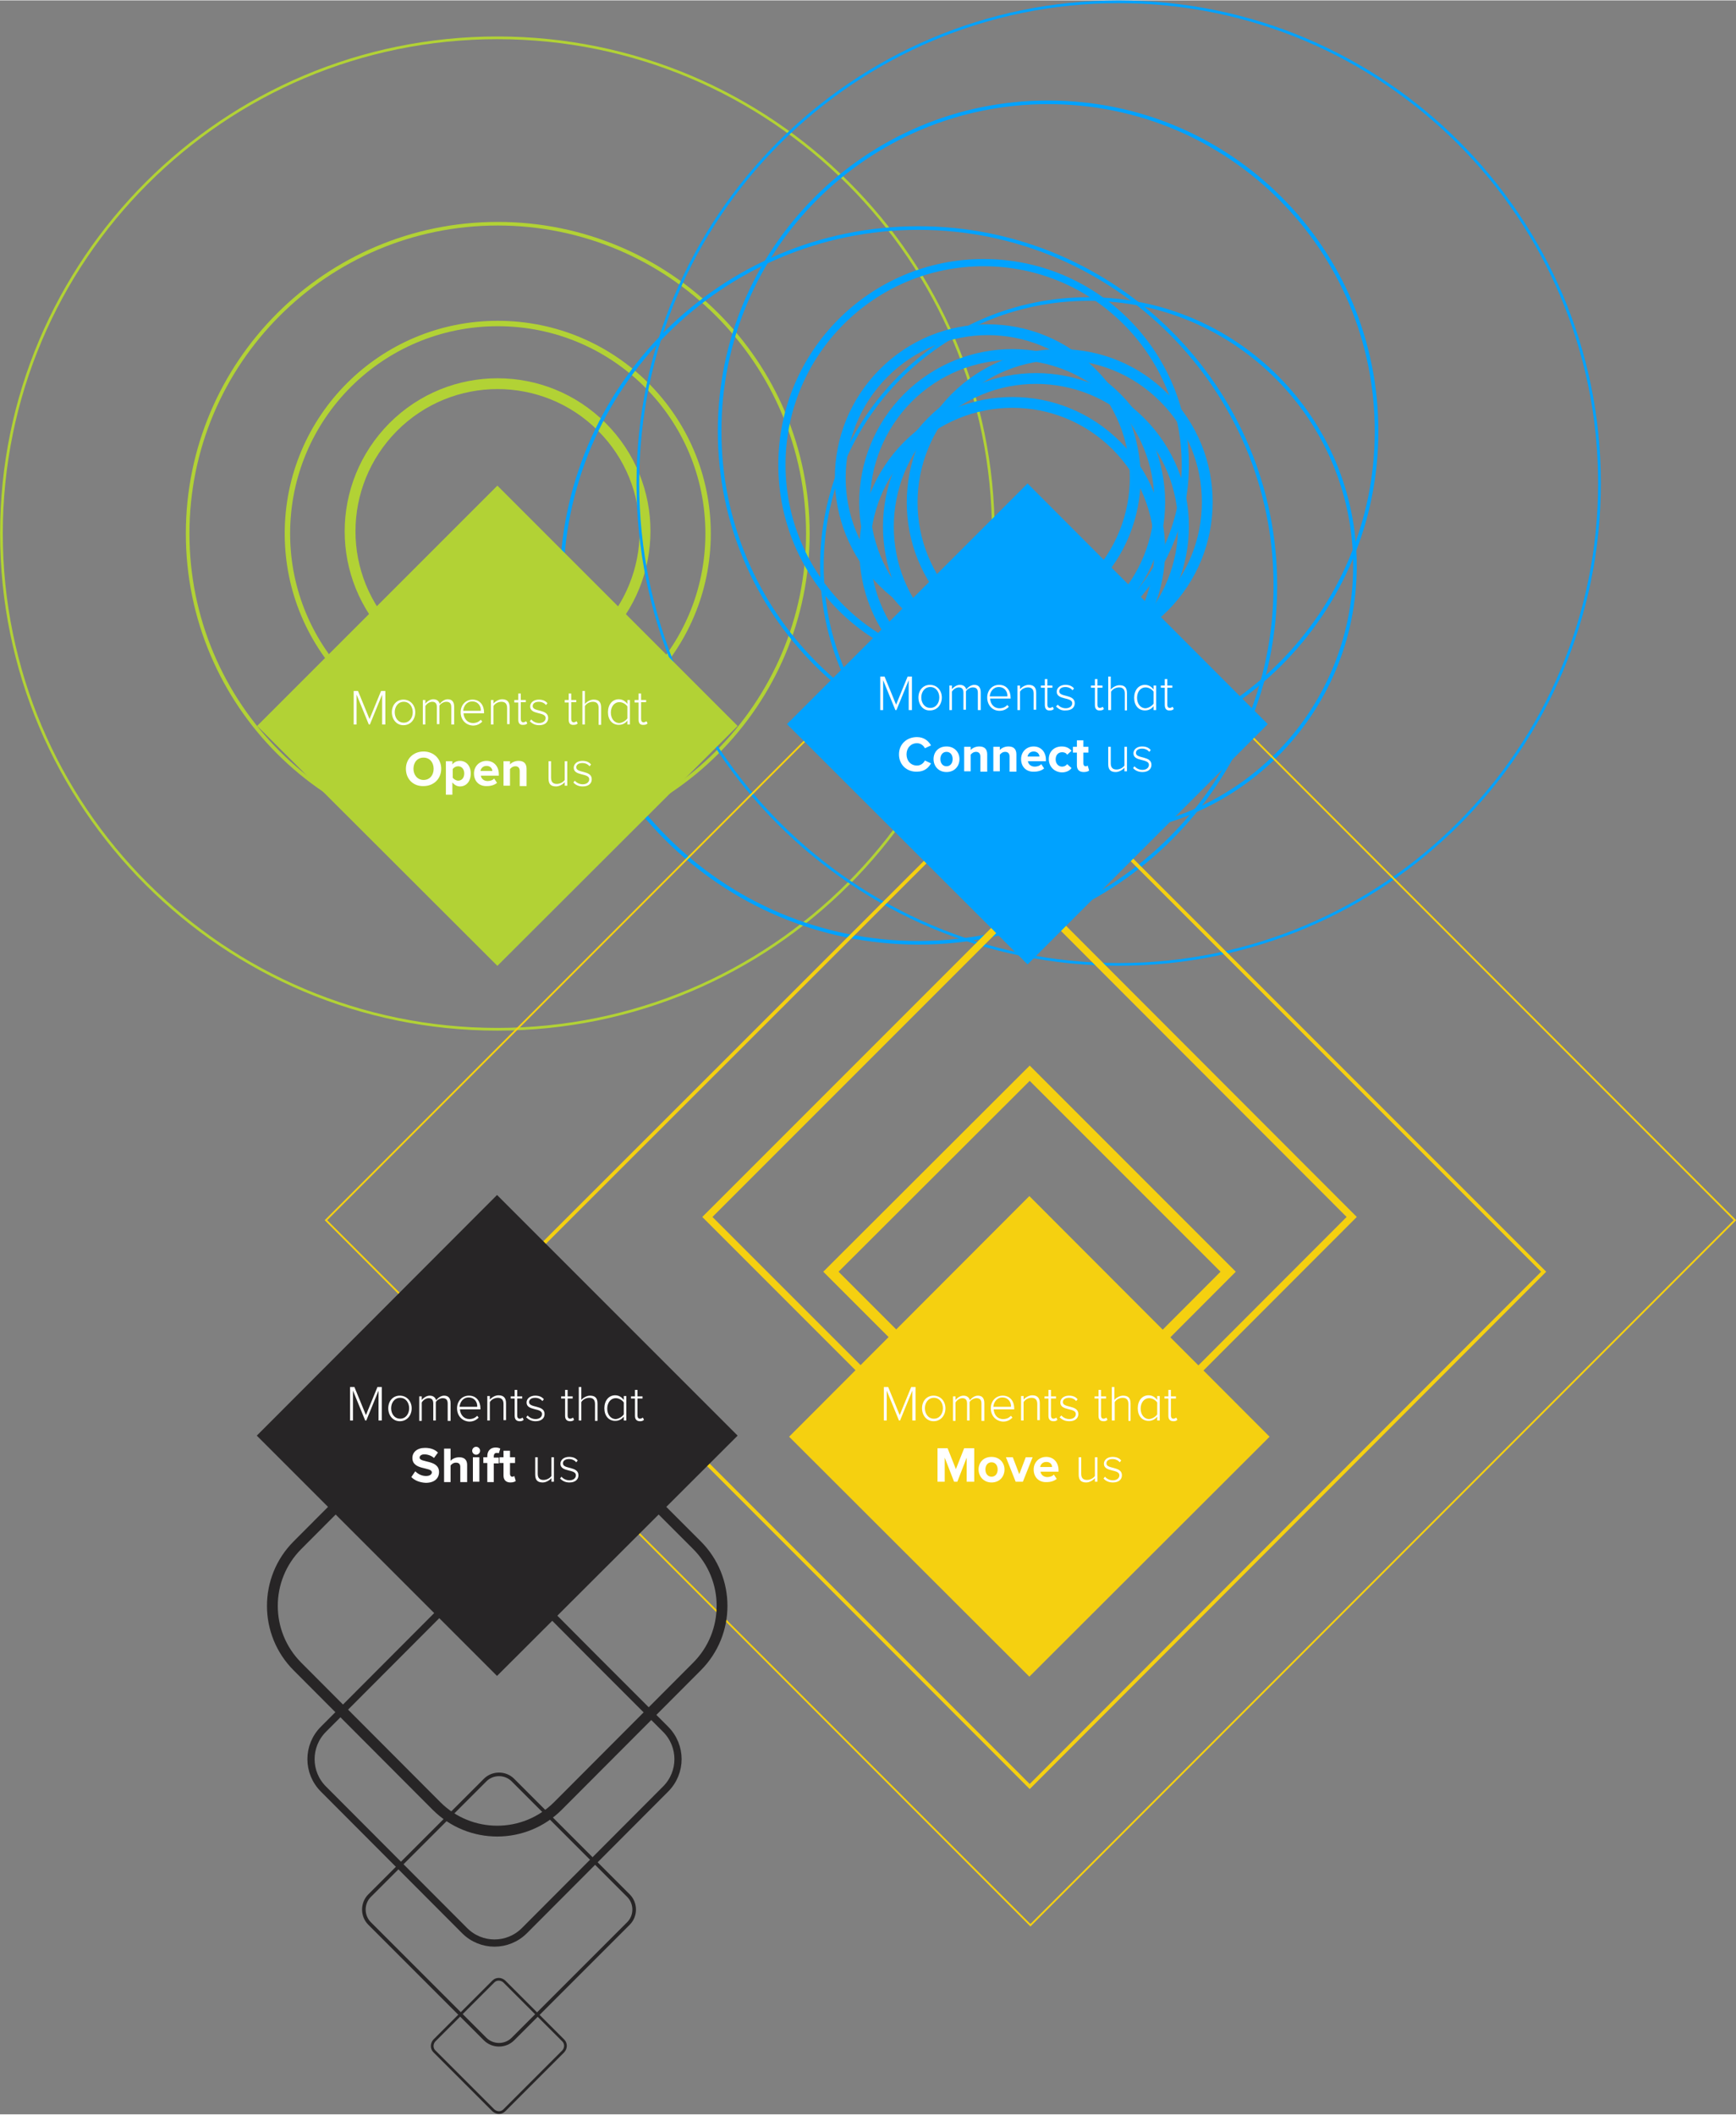 <?xml version="1.0" encoding="utf-8"?>
<!-- Generator: Adobe Illustrator 18.0.0, SVG Export Plug-In . SVG Version: 6.00 Build 0)  -->
<!DOCTYPE svg PUBLIC "-//W3C//DTD SVG 1.1//EN" "http://www.w3.org/Graphics/SVG/1.1/DTD/svg11.dtd">
<svg version="1.1" id="Слой_1" xmlns="http://www.w3.org/2000/svg" xmlns:xlink="http://www.w3.org/1999/xlink" x="0px" y="0px"
	 viewBox="-292.4 573.8 482 586.8" enable-background="new -292.4 573.8 482 586.8" xml:space="preserve" width="482px" height="587px">
<rect x="-292.4" y="573.8" width="482" height="586.8" fill="#808080" stroke="none"/>
<g id="Group-24" transform="translate(0, 10)">
	<path id="Stroke-10" fill="none" stroke="#B2D235" stroke-width="3" d="M-183.2,740.1c-16-16-16-41.8,0-57.9c16-16,41.9-16,57.9,0
		c16,16,16,41.8,0,57.9S-167.3,756.1-183.2,740.1z"/>
	<path id="Stroke-7" fill="none" stroke="#B2D235" stroke-width="1.5" d="M-212.6,711.8c0-32.2,26.1-58.3,58.4-58.3
		s58.4,26.1,58.4,58.3c0,32.2-26.1,58.3-58.4,58.3S-212.6,743.9-212.6,711.8z"/>
	<path id="Stroke-4" fill="none" stroke="#B2D235" d="M-240.3,711.8c0-47.4,38.5-86,86.1-86s86.1,38.5,86.1,86
		c0,47.4-38.5,86-86.1,86S-240.3,759.2-240.3,711.8z"/>
	<path id="Stroke-1" fill="none" stroke="#B2D235" stroke-width="0.75" d="M-292,711.8c0-76,61.7-137.6,137.7-137.6
		s137.7,61.6,137.7,137.6s-61.7,137.6-137.7,137.6S-292,787.8-292,711.8z"/>
</g>
<g id="Group-25" transform="translate(155, 0)">
	<path id="Stroke-10_1_" fill="none" stroke="#00A2FF" stroke-width="3" d="M-137.4,684.1c16,16,16,41.9,0,58s-41.8,16-57.9,0
		s-16-41.9,0-58C-179.2,668.1-153.4,668.1-137.4,684.1z"/>
	<path id="Stroke-12" fill="none" stroke="#00A2FF" stroke-width="3" d="M-130.8,690.8c16,16,16,41.9,0,58c-16,16-41.8,16-57.9,0
		s-16-41.9,0-58S-146.7,674.8-130.8,690.8z"/>
	<path id="Stroke-14" fill="none" stroke="#00A2FF" stroke-width="3" d="M-144.2,677.3c16,16,16,41.9,0,58c-16,16-41.8,16-57.9,0
		c-16-16-16-41.9,0-58C-186.1,661.2-160.2,661.2-144.2,677.3z"/>
	<path id="Stroke-16" fill="none" stroke="#00A2FF" stroke-width="3" d="M-137.4,697.4c16,16,16,41.9,0,58c-16,16-41.8,16-57.9,0
		c-16-16-16-41.9,0-58C-179.2,681.4-153.4,681.4-137.4,697.4z"/>
	<path id="Stroke-18" fill="none" stroke="#00A2FF" stroke-width="3" d="M-124.2,684.1c16,16,16,41.9,0,58s-41.8,16-57.9,0
		s-16-41.9,0-58C-166,668.1-140.1,668.1-124.2,684.1z"/>
	<path id="Stroke-21" fill="none" stroke="#00A2FF" stroke-width="2" d="M-118.3,702.7c0,30.9-25,56.1-56,56.1s-56-25.1-56-56.1
		c0-30.9,25-56.1,56-56.1C-143.4,646.6-118.3,671.7-118.3,702.7z"/>
	<path id="Stroke-24" fill="none" stroke="#00A2FF" d="M-71.2,730.8c0,40.9-33.1,74.1-74,74.1s-74-33.1-74-74.1
		c0-40.9,33.1-74.1,74-74.1S-71.2,690-71.2,730.8z"/>
	<path id="Stroke-7_1_" fill="none" stroke="#00A2FF" d="M-93.3,736.2c0,54.8-44.3,99.2-99.1,99.2s-99.1-44.4-99.1-99.2
		c0-54.8,44.3-99.2,99.1-99.2C-137.8,637-93.3,681.5-93.3,736.2z"/>
	<path id="Stroke-4_1_" fill="none" stroke="#00A2FF" d="M-65.2,693.4c0,50.5-40.8,91.3-91.2,91.3s-91.2-40.8-91.2-91.3
		c0-50.5,40.8-91.3,91.2-91.3C-105.9,602.1-65.2,642.9-65.2,693.4z"/>
	<path id="Stroke-1_1_" fill="none" stroke="#00A2FF" stroke-width="0.75" d="M-3.3,707.8c0,73.9-59.8,133.6-133.5,133.6
		s-133.5-59.9-133.5-133.6s59.9-133.6,133.5-133.6S-3.3,634-3.3,707.8z"/>
</g>
<g id="Group-22" transform="translate(90, 143)">
	<polygon id="Stroke-3" fill="none" stroke="#F5D010" points="-239.3,783.7 -96.5,641 46.2,783.7 -96.5,926.6 	"/>
	<polygon id="Stroke-3_1_" fill="none" stroke="#F5D010" stroke-width="0.5" points="-291.9,769.4 -96.3,573.7 99.3,769.4 
		-96.3,965.1 	"/>
	<polygon id="Stroke-4_2_" fill="none" stroke="#F5D010" stroke-width="2" points="-186,768.5 -96.5,679 -7.1,768.5 -96.5,858 	"/>
	<polygon id="Stroke-5" fill="none" stroke="#F5D010" stroke-width="3" points="-151.7,783.7 -96.5,728.6 -41.4,783.7 -96.5,838.9 	
		"/>
</g>
<polyline id="Fill-15" fill="#B2D235" points="-154.3,708.5 -87.6,775.2 -154.3,841.8 -221,775.2 "/>
<g enable-background="new    ">
	<path fill="#FFFFFF" d="M-186.3,774.8v-8.3l-3.4,8.3h-0.3l-3.4-8.3v8.3h-0.8v-9.3h1.2l3.2,7.8l3.2-7.8h1.2v9.3H-186.3z"/>
	<path fill="#FFFFFF" d="M-183.6,771.4c0-2,1.3-3.5,3.2-3.5c2,0,3.3,1.6,3.3,3.5c0,2-1.3,3.6-3.3,3.6
		C-182.3,775-183.6,773.4-183.6,771.4z M-177.8,771.4c0-1.5-0.9-2.9-2.5-2.9s-2.5,1.4-2.5,2.9c0,1.5,0.9,2.9,2.5,2.9
		C-178.7,774.3-177.8,772.9-177.8,771.4z"/>
	<path fill="#FFFFFF" d="M-167.1,774.8V770c0-1-0.4-1.5-1.4-1.5c-0.7,0-1.6,0.5-1.9,1.1v5.1h-0.7V770c0-1-0.4-1.5-1.3-1.5
		c-0.7,0-1.5,0.5-1.9,1.2v5.1h-0.7V768h0.7v1c0.3-0.4,1.2-1.2,2.2-1.2c1.1,0,1.6,0.6,1.8,1.3c0.4-0.6,1.3-1.3,2.2-1.3
		c1.2,0,1.8,0.7,1.8,2.1v4.9L-167.1,774.8L-167.1,774.8z"/>
	<path fill="#FFFFFF" d="M-164.5,771.4c0-2,1.4-3.5,3.3-3.5c2.1,0,3.2,1.6,3.2,3.6v0.2h-5.7c0.1,1.5,1.1,2.7,2.6,2.7
		c0.9,0,1.6-0.3,2.2-0.9l0.4,0.5c-0.7,0.7-1.5,1.1-2.6,1.1C-163.1,775-164.5,773.5-164.5,771.4z M-161.3,768.4
		c-1.6,0-2.4,1.4-2.5,2.6h4.9C-158.8,769.8-159.6,768.4-161.3,768.4z"/>
	<path fill="#FFFFFF" d="M-151.6,774.8v-4.6c0-1.3-0.7-1.7-1.6-1.7c-0.9,0-1.8,0.5-2.2,1.2v5.1h-0.7v-6.8h0.7v1
		c0.5-0.6,1.5-1.2,2.4-1.2c1.4,0,2.1,0.7,2.1,2.2v4.7h-0.7V774.8z"/>
	<path fill="#FFFFFF" d="M-148.5,773.5v-4.8h-1.1V768h1.1v-1.8h0.7v1.8h1.4v0.6h-1.4v4.7c0,0.5,0.2,0.9,0.7,0.9
		c0.3,0,0.6-0.2,0.8-0.3l0.3,0.6c-0.3,0.3-0.6,0.4-1.1,0.4C-148.1,775-148.5,774.4-148.5,773.5z"/>
	<path fill="#FFFFFF" d="M-145.3,773.9l0.4-0.5c0.4,0.5,1.2,1,2.2,1c1.1,0,1.8-0.6,1.8-1.4c0-1.8-4.3-0.8-4.3-3.2
		c0-1,0.9-1.9,2.4-1.9c1.2,0,1.9,0.4,2.4,1l-0.4,0.5c-0.4-0.5-1.1-0.9-2-0.9c-1.1,0-1.7,0.5-1.7,1.2c0,1.7,4.3,0.7,4.3,3.3
		c0,1.1-0.8,2-2.5,2C-143.8,775-144.6,774.6-145.3,773.9z"/>
	<path fill="#FFFFFF" d="M-134.5,773.5v-4.8h-1.1V768h1.1v-1.8h0.7v1.8h1.4v0.6h-1.4v4.7c0,0.5,0.2,0.9,0.7,0.9
		c0.3,0,0.6-0.2,0.8-0.3l0.3,0.6c-0.3,0.3-0.6,0.4-1.1,0.4C-134.1,775-134.5,774.4-134.5,773.5z"/>
	<path fill="#FFFFFF" d="M-126.2,774.8v-4.6c0-1.3-0.7-1.7-1.6-1.7c-0.9,0-1.8,0.5-2.2,1.2v5.1h-0.7v-9.3h0.7v3.6
		c0.5-0.6,1.5-1.2,2.4-1.2c1.4,0,2.1,0.6,2.1,2.2v4.8h-0.7V774.8z"/>
	<path fill="#FFFFFF" d="M-118.2,774.8v-1.1c-0.5,0.7-1.3,1.2-2.4,1.2c-1.8,0-3-1.4-3-3.5c0-2.1,1.2-3.6,3-3.6c1,0,1.8,0.5,2.4,1.3
		v-1.1h0.7v6.8L-118.2,774.8L-118.2,774.8z M-118.2,773.1v-3.3c-0.4-0.6-1.3-1.2-2.2-1.2c-1.5,0-2.4,1.3-2.4,2.9
		c0,1.6,0.9,2.9,2.4,2.9C-119.5,774.3-118.6,773.7-118.2,773.1z"/>
	<path fill="#FFFFFF" d="M-115.1,773.5v-4.8h-1.1V768h1.1v-1.8h0.7v1.8h1.4v0.6h-1.4v4.7c0,0.5,0.2,0.9,0.7,0.9
		c0.3,0,0.6-0.2,0.8-0.3l0.3,0.6c-0.3,0.3-0.6,0.4-1.1,0.4C-114.7,775-115.1,774.4-115.1,773.5z"/>
</g>
<g enable-background="new    ">
	<path fill="#FFFFFF" d="M-179.7,787.1c0-2.8,2.1-4.8,4.9-4.8c2.8,0,4.9,2,4.9,4.8c0,2.8-2.1,4.8-4.9,4.8
		C-177.6,792-179.7,790-179.7,787.1z M-172,787.1c0-1.8-1.1-3.1-2.8-3.1c-1.7,0-2.8,1.3-2.8,3.1c0,1.7,1.1,3.1,2.8,3.1
		C-173.1,790.2-172,788.9-172,787.1z"/>
	<path fill="#FFFFFF" d="M-166.8,790.9v3.4h-1.8V785h1.8v0.9c0.5-0.7,1.3-1,2.1-1c1.7,0,3,1.3,3,3.5c0,2.3-1.3,3.6-3,3.6
		C-165.5,792-166.2,791.6-166.8,790.9z M-163.5,788.4c0-1.2-0.7-2-1.7-2c-0.6,0-1.2,0.3-1.5,0.8v2.4c0.3,0.4,1,0.8,1.5,0.8
		C-164.2,790.4-163.5,789.6-163.5,788.4z"/>
	<path fill="#FFFFFF" d="M-160.8,788.4c0-2,1.5-3.5,3.5-3.5s3.4,1.5,3.4,3.7v0.4h-5c0.1,0.8,0.8,1.5,1.9,1.5c0.6,0,1.4-0.2,1.8-0.7
		l0.8,1.2c-0.7,0.6-1.7,0.9-2.8,0.9C-159.3,792-160.8,790.6-160.8,788.4z M-157.3,786.3c-1.1,0-1.6,0.8-1.7,1.4h3.3
		C-155.7,787.1-156.2,786.3-157.3,786.3z"/>
	<path fill="#FFFFFF" d="M-148.1,791.8v-4.1c0-0.9-0.5-1.3-1.2-1.3c-0.7,0-1.2,0.4-1.5,0.8v4.6h-1.8V785h1.8v0.9
		c0.4-0.5,1.3-1,2.4-1c1.5,0,2.2,0.8,2.2,2.2v4.8h-1.9V791.8z"/>
</g>
<g enable-background="new    ">
	<path fill="#FFFFFF" d="M-135.6,791.8v-1c-0.5,0.6-1.5,1.2-2.4,1.2c-1.4,0-2.1-0.6-2.1-2.2V785h0.7v4.6c0,1.3,0.7,1.7,1.6,1.7
		c0.9,0,1.8-0.5,2.2-1.1V785h0.7v6.8H-135.6z"/>
	<path fill="#FFFFFF" d="M-133.2,790.9l0.4-0.5c0.4,0.5,1.2,1,2.2,1c1.1,0,1.8-0.6,1.8-1.4c0-1.8-4.3-0.8-4.3-3.2
		c0-1,0.9-1.9,2.4-1.9c1.2,0,1.9,0.4,2.4,1l-0.4,0.5c-0.4-0.5-1.1-0.9-2-0.9c-1.1,0-1.7,0.5-1.7,1.2c0,1.7,4.3,0.7,4.3,3.3
		c0,1.1-0.8,2-2.5,2C-131.7,792-132.6,791.6-133.2,790.9z"/>
</g>
<polygon id="Fill-27" fill="#00A2FF" points="-73.9,774.7 -7.1,841.4 59.6,774.7 -7.1,707.9 "/>
<g enable-background="new    ">
	<path fill="#FFFFFF" d="M-40.1,770.8v-8.3l-3.4,8.3h-0.3l-3.4-8.3v8.3H-48v-9.3h1.2l3.2,7.8l3.2-7.8h1.2v9.3H-40.1z"/>
	<path fill="#FFFFFF" d="M-37.4,767.3c0-2,1.3-3.5,3.2-3.5c2,0,3.3,1.6,3.3,3.5c0,2-1.3,3.6-3.3,3.6
		C-36.1,771-37.4,769.3-37.4,767.3z M-31.6,767.3c0-1.5-0.9-2.9-2.5-2.9s-2.5,1.4-2.5,2.9c0,1.5,0.9,2.9,2.5,2.9
		S-31.6,768.8-31.6,767.3z"/>
	<path fill="#FFFFFF" d="M-20.9,770.8V766c0-1-0.4-1.5-1.4-1.5c-0.7,0-1.6,0.5-1.9,1.1v5.1h-0.7V766c0-1-0.4-1.5-1.3-1.5
		c-0.7,0-1.5,0.5-1.9,1.2v5.1h-0.7V764h0.7v1c0.3-0.4,1.2-1.2,2.2-1.2c1.1,0,1.6,0.6,1.8,1.3c0.4-0.6,1.3-1.3,2.2-1.3
		c1.2,0,1.8,0.7,1.8,2.1v4.9h-0.8V770.8z"/>
	<path fill="#FFFFFF" d="M-18.3,767.3c0-2,1.4-3.5,3.3-3.5c2.1,0,3.2,1.6,3.2,3.6v0.2h-5.7c0.1,1.5,1,2.7,2.6,2.7
		c0.9,0,1.6-0.3,2.2-0.9l0.4,0.5c-0.7,0.7-1.5,1.1-2.6,1.1C-16.9,771-18.3,769.4-18.3,767.3z M-15.1,764.4c-1.6,0-2.4,1.4-2.5,2.6
		h4.9C-12.6,765.8-13.4,764.4-15.1,764.4z"/>
	<path fill="#FFFFFF" d="M-5.4,770.8v-4.6c0-1.3-0.7-1.7-1.6-1.7s-1.8,0.5-2.2,1.2v5.1h-0.7v-6.8h0.7v1c0.5-0.6,1.5-1.2,2.4-1.2
		c1.4,0,2.1,0.7,2.1,2.2v4.7h-0.7V770.8z"/>
	<path fill="#FFFFFF" d="M-2.3,769.4v-4.8h-1.1V764h1.1v-1.8h0.7v1.8h1.4v0.6h-1.4v4.7c0,0.5,0.2,0.9,0.7,0.9c0.3,0,0.6-0.2,0.8-0.3
		l0.3,0.6c-0.3,0.3-0.6,0.4-1.1,0.4C-1.9,771-2.3,770.3-2.3,769.4z"/>
	<path fill="#FFFFFF" d="M0.8,769.8l0.5-0.5c0.4,0.5,1.2,1,2.2,1c1.1,0,1.8-0.6,1.8-1.4c0-1.8-4.3-0.8-4.3-3.2c0-1,0.9-1.9,2.4-1.9
		c1.2,0,1.9,0.4,2.4,1l-0.4,0.5c-0.4-0.5-1.1-0.9-2-0.9c-1.1,0-1.7,0.5-1.7,1.2c0,1.7,4.3,0.7,4.3,3.3c0,1.1-0.8,2-2.5,2
		C2.3,771,1.5,770.5,0.8,769.8z"/>
	<path fill="#FFFFFF" d="M11.6,769.4v-4.8h-1.1V764h1.1v-1.8h0.7v1.8h1.4v0.6h-1.4v4.7c0,0.5,0.2,0.9,0.7,0.9c0.3,0,0.6-0.2,0.8-0.3
		l0.3,0.6c-0.3,0.3-0.6,0.4-1.1,0.4C12,771,11.6,770.3,11.6,769.4z"/>
	<path fill="#FFFFFF" d="M19.9,770.8v-4.6c0-1.3-0.7-1.7-1.6-1.7s-1.8,0.5-2.2,1.2v5.1h-0.8v-9.3H16v3.6c0.5-0.6,1.5-1.2,2.4-1.2
		c1.4,0,2.1,0.6,2.1,2.2v4.8h-0.6V770.8z"/>
	<path fill="#FFFFFF" d="M27.9,770.8v-1.1c-0.5,0.7-1.3,1.2-2.4,1.2c-1.8,0-3-1.4-3-3.5c0-2.1,1.2-3.6,3-3.6c1,0,1.8,0.5,2.4,1.3
		v-1.1h0.7v6.8L27.9,770.8L27.9,770.8z M27.9,769v-3.3c-0.4-0.6-1.3-1.2-2.2-1.2c-1.5,0-2.4,1.3-2.4,2.9c0,1.6,0.9,2.9,2.4,2.9
		C26.6,770.2,27.5,769.6,27.9,769z"/>
	<path fill="#FFFFFF" d="M31,769.4v-4.8h-1.1V764H31v-1.8h0.7v1.8h1.4v0.6h-1.4v4.7c0,0.5,0.2,0.9,0.7,0.9c0.3,0,0.6-0.2,0.8-0.3
		l0.3,0.6c-0.3,0.3-0.6,0.4-1.1,0.4C31.4,771,31,770.3,31,769.4z"/>
</g>
<g enable-background="new    ">
	<path fill="#FFFFFF" d="M-42.8,783.1c0-2.9,2.2-4.8,5-4.8c2,0,3.2,1.1,3.9,2.3l-1.7,0.8c-0.4-0.8-1.2-1.4-2.2-1.4
		c-1.7,0-2.9,1.3-2.9,3.1c0,1.8,1.2,3.1,2.9,3.1c1,0,1.8-0.6,2.2-1.4l1.7,0.8c-0.7,1.2-1.8,2.3-3.9,2.3
		C-40.6,788-42.8,786-42.8,783.1z"/>
	<path fill="#FFFFFF" d="M-33.2,784.4c0-1.9,1.3-3.5,3.6-3.5c2.2,0,3.6,1.6,3.6,3.5s-1.3,3.6-3.6,3.6S-33.2,786.3-33.2,784.4z
		 M-27.9,784.4c0-1.1-0.6-2-1.7-2s-1.7,0.9-1.7,2s0.6,2,1.7,2C-28.5,786.4-27.9,785.5-27.9,784.4z"/>
	<path fill="#FFFFFF" d="M-20.2,787.8v-4.1c0-0.9-0.5-1.3-1.2-1.3c-0.7,0-1.2,0.4-1.5,0.8v4.6h-1.8V781h1.8v0.9c0.4-0.5,1.3-1,2.4-1
		c1.5,0,2.2,0.8,2.2,2.2v4.8h-1.9V787.8z"/>
	<path fill="#FFFFFF" d="M-12.1,787.8v-4.1c0-0.9-0.5-1.3-1.2-1.3s-1.2,0.4-1.5,0.8v4.6h-1.8V781h1.8v0.9c0.4-0.5,1.3-1,2.4-1
		c1.5,0,2.2,0.8,2.2,2.2v4.8h-1.9V787.8z"/>
	<path fill="#FFFFFF" d="M-8.9,784.4c0-2,1.5-3.5,3.5-3.5s3.4,1.5,3.4,3.7v0.4h-5c0.1,0.8,0.8,1.5,1.9,1.5c0.6,0,1.4-0.2,1.8-0.7
		l0.8,1.2c-0.7,0.6-1.7,0.9-2.8,0.9C-7.4,788-8.9,786.6-8.9,784.4z M-5.4,782.3c-1.1,0-1.6,0.8-1.7,1.4h3.3
		C-3.8,783.1-4.3,782.3-5.4,782.3z"/>
	<path fill="#FFFFFF" d="M-1.2,784.4c0-2.1,1.5-3.5,3.6-3.5c1.4,0,2.2,0.6,2.7,1.2l-1.2,1.1c-0.3-0.5-0.8-0.7-1.4-0.7
		c-1.1,0-1.8,0.8-1.8,2c0,1.2,0.8,2,1.8,2c0.6,0,1.1-0.3,1.4-0.7l1.2,1.1c-0.4,0.6-1.3,1.2-2.7,1.2C0.3,788-1.2,786.5-1.2,784.4z"/>
	<path fill="#FFFFFF" d="M6.6,786.1v-3.5H5.5V781h1.1v-1.8h1.8v1.8h1.4v1.6H8.4v3c0,0.4,0.2,0.8,0.6,0.8c0.3,0,0.5-0.1,0.6-0.2
		l0.4,1.4c-0.3,0.2-0.7,0.4-1.5,0.4C7.2,788,6.6,787.3,6.6,786.1z"/>
</g>
<g enable-background="new    ">
	<path fill="#FFFFFF" d="M19.8,787.8v-1c-0.5,0.6-1.5,1.2-2.4,1.2c-1.4,0-2.1-0.6-2.1-2.2V781H16v4.6c0,1.3,0.7,1.7,1.6,1.7
		s1.8-0.5,2.2-1.1V781h0.7v6.8H19.8z"/>
	<path fill="#FFFFFF" d="M22.2,786.9l0.4-0.5c0.4,0.5,1.2,1,2.2,1c1.1,0,1.8-0.6,1.8-1.4c0-1.8-4.3-0.8-4.3-3.2c0-1,0.9-1.9,2.4-1.9
		c1.2,0,1.9,0.4,2.4,1l-0.4,0.5c-0.4-0.5-1.1-0.9-2-0.9c-1.1,0-1.7,0.5-1.7,1.2c0,1.7,4.3,0.7,4.3,3.3c0,1.1-0.8,2-2.5,2
		C23.7,788,22.8,787.6,22.2,786.9z"/>
</g>
<polyline id="Fill-6" fill="#F5D010" points="-6.6,905.7 60.1,972.5 -6.6,1039.1 -73.3,972.5 "/>
<g enable-background="new    ">
	<path fill="#FFFFFF" d="M-39.1,968v-8.3l-3.4,8.3h-0.3l-3.4-8.3v8.3H-47v-9.3h1.2l3.2,7.8l3.2-7.8h1.2v9.3H-39.1z"/>
	<path fill="#FFFFFF" d="M-36.4,964.6c0-2,1.3-3.5,3.2-3.5c2,0,3.3,1.6,3.3,3.5c0,2-1.3,3.6-3.3,3.6
		C-35.1,968.2-36.4,966.6-36.4,964.6z M-30.6,964.6c0-1.5-0.9-2.9-2.5-2.9c-1.6,0-2.5,1.4-2.5,2.9c0,1.5,0.9,2.9,2.5,2.9
		C-31.5,967.5-30.6,966.1-30.6,964.6z"/>
	<path fill="#FFFFFF" d="M-19.9,968v-4.7c0-1-0.4-1.5-1.4-1.5c-0.7,0-1.6,0.5-1.9,1.1v5.1h-0.7v-4.7c0-1-0.4-1.5-1.3-1.5
		c-0.7,0-1.5,0.5-1.9,1.2v5.1h-0.7v-6.8h0.7v1c0.3-0.4,1.2-1.2,2.2-1.2c1.1,0,1.6,0.6,1.8,1.3c0.4-0.6,1.3-1.3,2.2-1.3
		c1.2,0,1.8,0.7,1.8,2.1v4.9h-0.8V968z"/>
	<path fill="#FFFFFF" d="M-17.3,964.6c0-2,1.4-3.5,3.3-3.5c2.1,0,3.2,1.6,3.2,3.6v0.2h-5.7c0.1,1.5,1,2.7,2.6,2.7
		c0.9,0,1.6-0.3,2.2-0.9l0.4,0.5c-0.7,0.7-1.5,1.1-2.6,1.1C-15.9,968.2-17.3,966.7-17.3,964.6z M-14.1,961.6c-1.6,0-2.4,1.4-2.5,2.6
		h4.9C-11.6,963-12.4,961.6-14.1,961.6z"/>
	<path fill="#FFFFFF" d="M-4.4,968v-4.6c0-1.3-0.7-1.7-1.6-1.7s-1.8,0.5-2.2,1.2v5.1h-0.7v-6.8h0.7v1c0.5-0.6,1.5-1.2,2.4-1.2
		c1.4,0,2.1,0.7,2.1,2.2v4.7h-0.7V968z"/>
	<path fill="#FFFFFF" d="M-1.3,966.7v-4.8h-1.1v-0.6h1.1v-1.8h0.7v1.8h1.4v0.6h-1.4v4.7c0,0.5,0.2,0.9,0.7,0.9
		c0.3,0,0.6-0.2,0.8-0.3l0.3,0.6c-0.3,0.3-0.6,0.4-1.1,0.4C-0.9,968.2-1.3,967.6-1.3,966.7z"/>
	<path fill="#FFFFFF" d="M1.8,967.1l0.5-0.5c0.4,0.5,1.2,1,2.2,1c1.1,0,1.8-0.6,1.8-1.4c0-1.8-4.3-0.8-4.3-3.2c0-1,0.9-1.9,2.4-1.9
		c1.2,0,1.9,0.4,2.4,1l-0.4,0.5c-0.4-0.5-1.1-0.9-2-0.9c-1.1,0-1.7,0.5-1.7,1.2c0,1.7,4.3,0.7,4.3,3.3c0,1.1-0.8,2-2.5,2
		C3.3,968.2,2.5,967.8,1.8,967.1z"/>
	<path fill="#FFFFFF" d="M12.6,966.7v-4.8h-1.1v-0.6h1.1v-1.8h0.7v1.8h1.4v0.6h-1.4v4.7c0,0.5,0.2,0.9,0.7,0.9
		c0.3,0,0.6-0.2,0.8-0.3l0.3,0.6c-0.3,0.3-0.6,0.4-1.1,0.4C13,968.2,12.6,967.6,12.6,966.7z"/>
	<path fill="#FFFFFF" d="M20.9,968v-4.6c0-1.3-0.7-1.7-1.6-1.7s-1.8,0.5-2.2,1.2v5.1h-0.8v-9.3H17v3.6c0.5-0.6,1.5-1.2,2.4-1.2
		c1.4,0,2.1,0.6,2.1,2.2v4.8h-0.6V968z"/>
	<path fill="#FFFFFF" d="M28.9,968v-1.1c-0.5,0.7-1.3,1.2-2.4,1.2c-1.8,0-3-1.4-3-3.5c0-2.1,1.2-3.6,3-3.6c1,0,1.8,0.5,2.4,1.3v-1.1
		h0.7v6.8L28.9,968L28.9,968z M28.9,966.3v-3.3c-0.4-0.6-1.3-1.2-2.2-1.2c-1.5,0-2.4,1.3-2.4,2.9s0.9,2.9,2.4,2.9
		C27.6,967.5,28.5,966.9,28.9,966.3z"/>
	<path fill="#FFFFFF" d="M32,966.7v-4.8h-1.1v-0.6H32v-1.8h0.7v1.8h1.4v0.6h-1.4v4.7c0,0.5,0.2,0.9,0.7,0.9c0.3,0,0.6-0.2,0.8-0.3
		l0.3,0.6c-0.3,0.3-0.6,0.4-1.1,0.4C32.4,968.2,32,967.6,32,966.7z"/>
</g>
<g enable-background="new    ">
	<path fill="#FFFFFF" d="M-24,985v-6.7l-2.6,6.7h-0.9l-2.6-6.7v6.7h-2v-9.3h2.8l2.3,5.8l2.3-5.8h2.8v9.3H-24z"/>
	<path fill="#FFFFFF" d="M-20.7,981.6c0-1.9,1.3-3.5,3.6-3.5c2.2,0,3.6,1.6,3.6,3.5c0,1.9-1.3,3.6-3.6,3.6
		C-19.3,985.2-20.7,983.5-20.7,981.6z M-15.4,981.6c0-1.1-0.6-2-1.7-2c-1.1,0-1.7,0.9-1.7,2c0,1.1,0.6,2,1.7,2
		C-16,983.6-15.4,982.7-15.4,981.6z"/>
	<path fill="#FFFFFF" d="M-10.4,985l-2.7-6.8h1.9l1.8,4.7l1.8-4.7h1.9l-2.7,6.8H-10.4z"/>
	<path fill="#FFFFFF" d="M-5.4,981.6c0-2,1.5-3.5,3.5-3.5s3.4,1.5,3.4,3.7v0.4h-5c0.1,0.8,0.8,1.5,1.9,1.5c0.6,0,1.4-0.2,1.8-0.7
		l0.8,1.2c-0.7,0.6-1.7,0.9-2.8,0.9C-3.9,985.2-5.4,983.8-5.4,981.6z M-1.9,979.5c-1.1,0-1.6,0.8-1.7,1.4h3.3
		C-0.3,980.3-0.7,979.5-1.9,979.5z"/>
</g>
<g enable-background="new    ">
	<path fill="#FFFFFF" d="M11.6,985v-1c-0.5,0.6-1.5,1.2-2.4,1.2c-1.4,0-2.1-0.6-2.1-2.2v-4.8h0.7v4.6c0,1.3,0.7,1.7,1.6,1.7
		c0.9,0,1.8-0.5,2.2-1.1v-5.2h0.7v6.8H11.6z"/>
	<path fill="#FFFFFF" d="M14,984.1l0.4-0.5c0.4,0.5,1.2,1,2.2,1c1.1,0,1.8-0.6,1.8-1.4c0-1.8-4.3-0.8-4.3-3.2c0-1,0.9-1.9,2.4-1.9
		c1.2,0,1.9,0.4,2.4,1l-0.4,0.5c-0.4-0.5-1.1-0.9-2-0.9c-1.1,0-1.7,0.5-1.7,1.2c0,1.7,4.3,0.7,4.3,3.3c0,1.1-0.8,2-2.5,2
		C15.5,985.2,14.6,984.8,14,984.1z"/>
</g>
<g id="Group-14" transform="translate(75, 383)">
	<path id="Stroke-1_2_" fill="none" stroke="#272526" stroke-width="3" d="M-193.2,600.3l19.3,19.3c9.3,9.3,9.3,24.4,0,33.7
		l-38.6,38.7c-9.3,9.3-24.4,9.3-33.7,0l-38.6-38.7c-9.3-9.3-9.3-24.4,0-33.7l38.6-38.7c9.3-9.3,24.4-9.3,33.7,0L-193.2,600.3z"/>
	<path id="Stroke-4_3_" fill="none" stroke="#272526" stroke-width="2" d="M-202.2,651.1l19.6,19.6c4.6,4.6,4.6,12,0,16.6
		l-39.2,39.3c-4.6,4.6-12,4.6-16.6,0l-39.2-39.3c-4.6-4.6-4.6-12,0-16.6l39.2-39.3c4.6-4.6,12-4.6,16.6,0L-202.2,651.1z"/>
	<path id="Stroke-7_2_" fill="none" stroke="#272526" d="M-209,700.8l16.1,16.1c2.1,2.1,2.1,5.6,0,7.7l-32.1,32.1
		c-2.1,2.1-5.6,2.1-7.7,0l-32.1-32.1c-2.1-2.1-2.1-5.6,0-7.7l32.1-32.1c2.1-2.1,5.6-2.1,7.7,0L-209,700.8z"/>
	<path id="Stroke-10_2_" fill="none" stroke="#272526" stroke-width="0.75" d="M-219.2,748.9l8.2,8.2c0.8,0.8,0.8,2.1,0,3
		l-16.4,16.4c-0.8,0.8-2.1,0.8-3,0l-16.4-16.4c-0.8-0.8-0.8-2.1,0-3l16.4-16.4c0.8-0.8,2.1-0.8,3,0L-219.2,748.9z"/>
</g>
<polygon id="Fill-13" fill="#272526" points="-221.1,972.2 -154.4,1038.9 -87.6,972.2 -154.4,905.4 "/>
<g enable-background="new    ">
	<path fill="#FFFFFF" d="M-187.3,968v-8.3l-3.4,8.3h-0.3l-3.4-8.3v8.3h-0.8v-9.3h1.2l3.2,7.8l3.2-7.8h1.2v9.3H-187.3z"/>
	<path fill="#FFFFFF" d="M-184.6,964.6c0-2,1.3-3.5,3.2-3.5c2,0,3.3,1.6,3.3,3.5c0,2-1.3,3.6-3.3,3.6
		C-183.3,968.2-184.6,966.6-184.6,964.6z M-178.8,964.6c0-1.5-0.9-2.9-2.5-2.9s-2.5,1.4-2.5,2.9c0,1.5,0.9,2.9,2.5,2.9
		C-179.7,967.5-178.8,966.1-178.8,964.6z"/>
	<path fill="#FFFFFF" d="M-168.1,968v-4.7c0-1-0.4-1.5-1.4-1.5c-0.7,0-1.6,0.5-1.9,1.1v5.1h-0.7v-4.7c0-1-0.4-1.5-1.3-1.5
		c-0.7,0-1.5,0.5-1.9,1.2v5.1h-0.7v-6.8h0.7v1c0.3-0.4,1.2-1.2,2.2-1.2c1.1,0,1.6,0.6,1.8,1.3c0.4-0.6,1.3-1.3,2.2-1.3
		c1.2,0,1.8,0.7,1.8,2.1v4.9h-0.8V968z"/>
	<path fill="#FFFFFF" d="M-165.5,964.6c0-2,1.4-3.5,3.3-3.5c2.1,0,3.2,1.6,3.2,3.6v0.2h-5.7c0.1,1.5,1.1,2.7,2.6,2.7
		c0.9,0,1.6-0.3,2.2-0.9l0.4,0.5c-0.7,0.7-1.5,1.1-2.6,1.1C-164.1,968.2-165.5,966.7-165.5,964.6z M-162.3,961.6
		c-1.6,0-2.4,1.4-2.5,2.6h4.9C-159.8,963-160.6,961.6-162.3,961.6z"/>
	<path fill="#FFFFFF" d="M-152.6,968v-4.6c0-1.3-0.7-1.7-1.6-1.7c-0.9,0-1.8,0.5-2.2,1.2v5.1h-0.7v-6.8h0.7v1
		c0.5-0.6,1.5-1.2,2.4-1.2c1.4,0,2.1,0.7,2.1,2.2v4.7h-0.7V968z"/>
	<path fill="#FFFFFF" d="M-149.5,966.7v-4.8h-1.1v-0.6h1.1v-1.8h0.7v1.8h1.4v0.6h-1.4v4.7c0,0.5,0.2,0.9,0.7,0.9
		c0.3,0,0.6-0.2,0.8-0.3l0.3,0.6c-0.3,0.3-0.6,0.4-1.1,0.4C-149.1,968.2-149.5,967.6-149.5,966.7z"/>
	<path fill="#FFFFFF" d="M-146.3,967.1l0.4-0.5c0.4,0.5,1.2,1,2.2,1c1.1,0,1.8-0.6,1.8-1.4c0-1.8-4.3-0.8-4.3-3.2
		c0-1,0.9-1.9,2.4-1.9c1.2,0,1.9,0.4,2.4,1l-0.4,0.5c-0.4-0.5-1.1-0.9-2-0.9c-1.1,0-1.7,0.5-1.7,1.2c0,1.7,4.3,0.7,4.3,3.3
		c0,1.1-0.8,2-2.5,2C-144.8,968.2-145.6,967.8-146.3,967.1z"/>
	<path fill="#FFFFFF" d="M-135.5,966.7v-4.8h-1.1v-0.6h1.1v-1.8h0.7v1.8h1.4v0.6h-1.4v4.7c0,0.5,0.2,0.9,0.7,0.9
		c0.3,0,0.6-0.2,0.8-0.3l0.3,0.6c-0.3,0.3-0.6,0.4-1.1,0.4C-135.1,968.2-135.5,967.6-135.5,966.7z"/>
	<path fill="#FFFFFF" d="M-127.2,968v-4.6c0-1.3-0.7-1.7-1.6-1.7s-1.8,0.5-2.2,1.2v5.1h-0.7v-9.3h0.7v3.6c0.5-0.6,1.5-1.2,2.4-1.2
		c1.4,0,2.1,0.6,2.1,2.2v4.8h-0.7V968z"/>
	<path fill="#FFFFFF" d="M-119.2,968v-1.1c-0.5,0.7-1.3,1.2-2.4,1.2c-1.8,0-3-1.4-3-3.5c0-2.1,1.2-3.6,3-3.6c1,0,1.8,0.5,2.4,1.3
		v-1.1h0.7v6.8L-119.2,968L-119.2,968z M-119.2,966.3v-3.3c-0.4-0.6-1.3-1.2-2.2-1.2c-1.5,0-2.4,1.3-2.4,2.9s0.9,2.9,2.4,2.9
		C-120.5,967.5-119.6,966.9-119.2,966.3z"/>
	<path fill="#FFFFFF" d="M-116.1,966.7v-4.8h-1.1v-0.6h1.1v-1.8h0.7v1.8h1.4v0.6h-1.4v4.7c0,0.5,0.2,0.9,0.7,0.9
		c0.3,0,0.6-0.2,0.8-0.3l0.3,0.6c-0.3,0.3-0.6,0.4-1.1,0.4C-115.7,968.2-116.1,967.6-116.1,966.7z"/>
</g>
<g enable-background="new    ">
	<path fill="#FFFFFF" d="M-178.2,983.7l1.1-1.6c0.7,0.7,1.7,1.3,3,1.3c1.1,0,1.6-0.5,1.6-1c0-1.6-5.4-0.5-5.4-4
		c0-1.6,1.3-2.8,3.5-2.8c1.5,0,2.7,0.4,3.6,1.3l-1.1,1.5c-0.8-0.7-1.8-1-2.7-1c-0.8,0-1.3,0.4-1.3,0.9c0,1.5,5.4,0.5,5.4,4
		c0,1.7-1.2,3-3.7,3C-176,985.2-177.3,984.6-178.2,983.7z"/>
	<path fill="#FFFFFF" d="M-164.6,985v-4.1c0-0.9-0.5-1.2-1.2-1.2c-0.7,0-1.2,0.4-1.5,0.8v4.6h-1.8v-9.3h1.8v3.4c0.4-0.5,1.3-1,2.4-1
		c1.5,0,2.2,0.8,2.2,2.1v4.8h-1.9V985z"/>
	<path fill="#FFFFFF" d="M-161.3,976.4c0-0.6,0.5-1.1,1.1-1.1s1.1,0.5,1.1,1.1s-0.5,1.1-1.1,1.1C-160.8,977.5-161.3,977-161.3,976.4
		z M-161.1,985v-6.8h1.8v6.8H-161.1z"/>
	<path fill="#FFFFFF" d="M-157.1,985v-5.2h-1.1v-1.6h1.1v-0.3c0-1.6,1-2.4,2.3-2.4c0.5,0,1,0.1,1.3,0.3l-0.4,1.3
		c-0.1-0.1-0.3-0.1-0.6-0.1c-0.5,0-0.8,0.3-0.8,1v0.3h1.4v1.6h-1.4v5.2h-1.8V985z"/>
	<path fill="#FFFFFF" d="M-152.6,983.3v-3.5h-1.1v-1.6h1.1v-1.8h1.8v1.8h1.4v1.6h-1.4v3c0,0.4,0.2,0.8,0.6,0.8
		c0.3,0,0.5-0.1,0.6-0.2l0.4,1.4c-0.3,0.2-0.7,0.4-1.5,0.4C-151.9,985.2-152.6,984.5-152.6,983.3z"/>
</g>
<g enable-background="new    ">
	<path fill="#FFFFFF" d="M-139.3,985v-1c-0.5,0.6-1.5,1.2-2.4,1.2c-1.4,0-2.1-0.6-2.1-2.2v-4.8h0.7v4.6c0,1.3,0.7,1.7,1.6,1.7
		s1.8-0.5,2.2-1.1v-5.2h0.7v6.8H-139.3z"/>
	<path fill="#FFFFFF" d="M-136.9,984.1l0.4-0.5c0.4,0.5,1.2,1,2.2,1c1.1,0,1.8-0.6,1.8-1.4c0-1.8-4.3-0.8-4.3-3.2
		c0-1,0.9-1.9,2.4-1.9c1.2,0,1.9,0.4,2.4,1l-0.4,0.5c-0.4-0.5-1.1-0.9-2-0.9c-1.1,0-1.7,0.5-1.7,1.2c0,1.7,4.3,0.7,4.3,3.3
		c0,1.1-0.8,2-2.5,2C-135.4,985.2-136.2,984.8-136.9,984.1z"/>
</g>
</svg>
